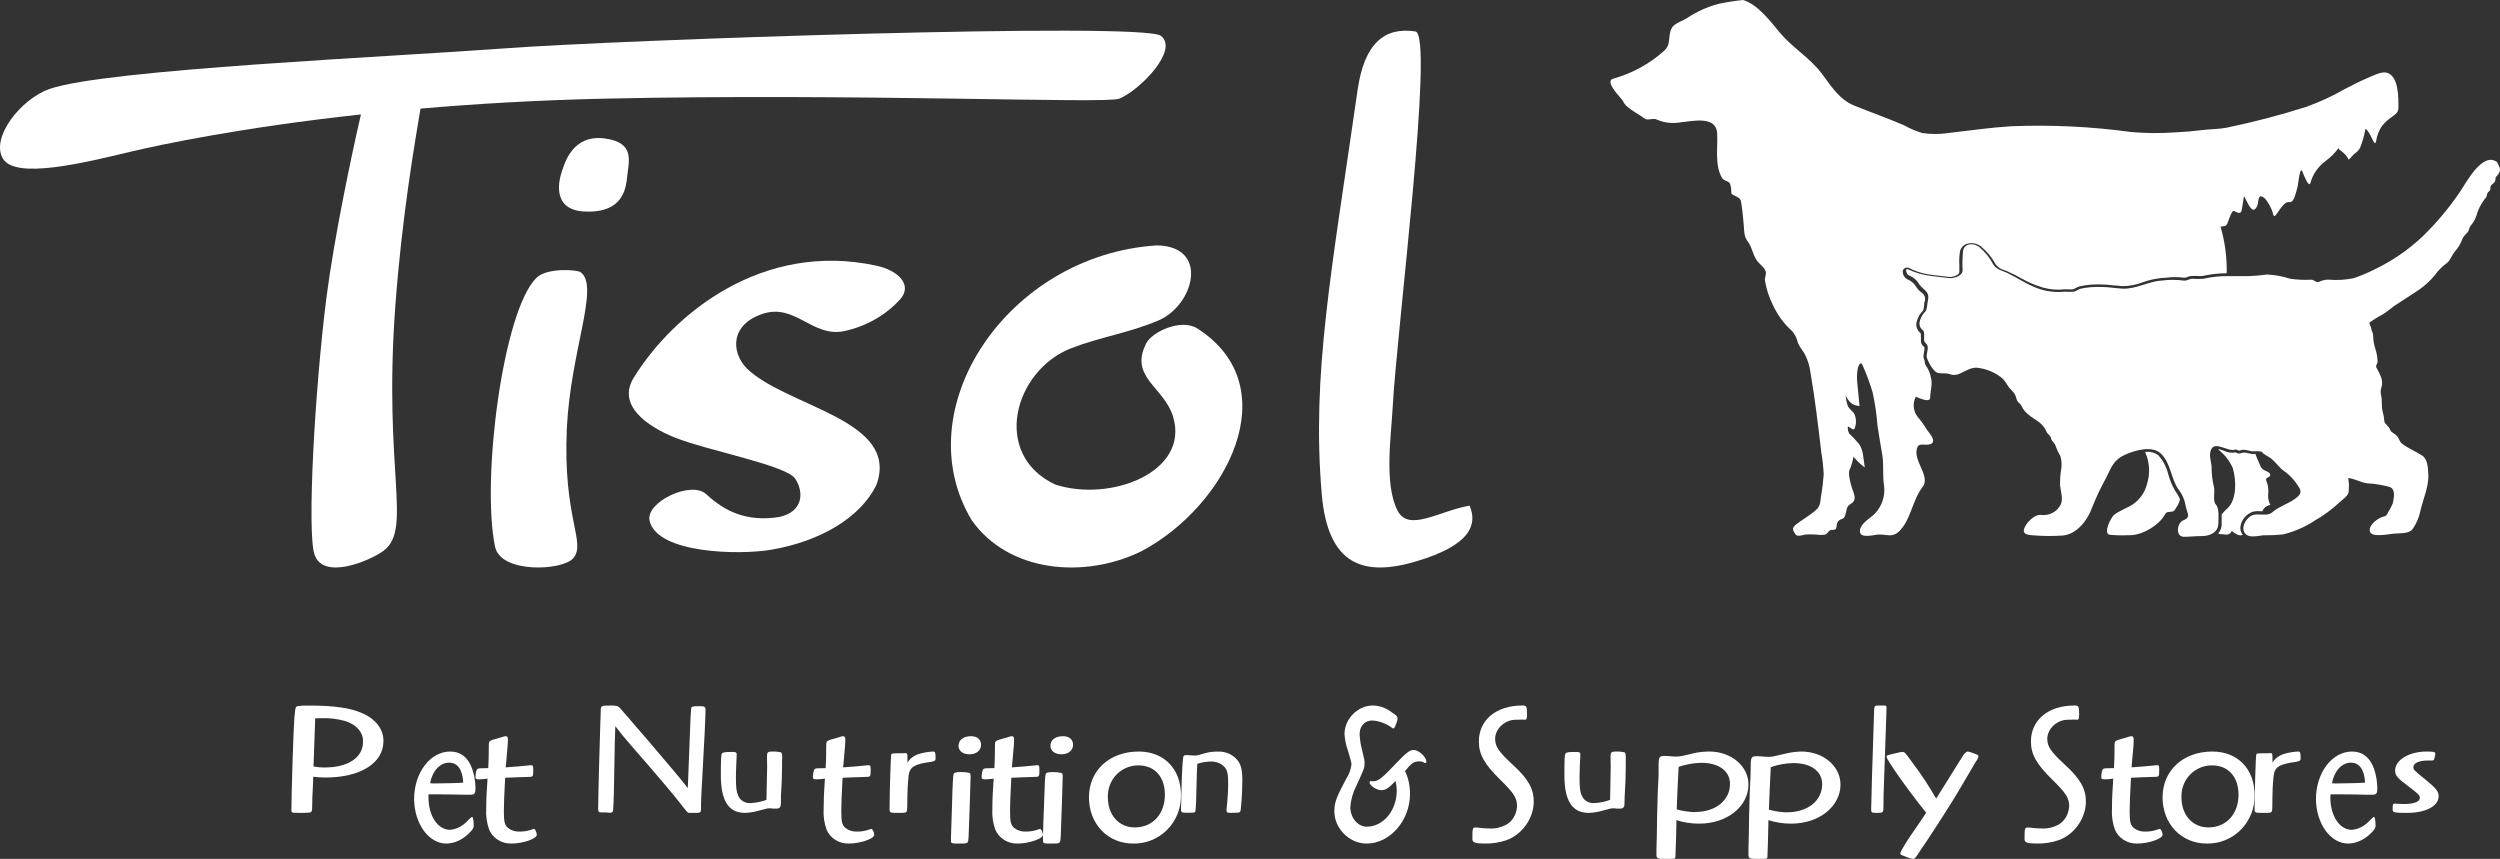 <?xml version="1.0" encoding="UTF-8"?>
<svg width="163px" height="56px" viewBox="0 0 163 56" version="1.1" xmlns="http://www.w3.org/2000/svg" xmlns:xlink="http://www.w3.org/1999/xlink">
    <rect x="0" y="0" width="163" height="56" fill="#333333" stroke="none"/>
    <title>TisolLogo-perf</title>
    <g id="Home-&amp;-Landing-Pages" stroke="none" stroke-width="1" fill="none" fill-rule="evenodd">
        <g id="Performatrin-Home" transform="translate(-1162, -10073)" fill="#FFFFFF" fill-rule="nonzero">
            <g id="Group-16" transform="translate(117, 9983.867)">
                <g id="Group-38" transform="translate(0, 82.133)">
                    <g id="TisolLogo-perf" transform="translate(1045, 7)">
                        <path d="M90.804,26.54 C90.713,28.345 90.225,31.542 91.117,33.287 C91.85,34.718 93.826,33.307 95.814,32.97 C96.32,34.125 95.994,35.531 92.295,36.613 C88.904,37.61 86.574,36.862 86.177,32.21 C85.51,24.383 86.819,17.706 88.515,5.868 C88.957,2.789 90.299,1.752 92.282,2.049 C93.54,2.236 91.047,21.758 90.804,26.54 Z" id="Path"></path>
                        <path d="M69.848,22.702 C71.725,21.975 73.679,21.691 75.532,20.893 C77.87,19.888 78.87,16.047 75.421,16 C65.652,16.628 59.02,26.699 63.351,33.909 C65.74,37.327 70.721,37.768 74.436,35.931 C79.982,32.992 83.994,25.221 78.073,21.42 C77.015,20.745 75.117,21.631 74.733,22.387 C73.603,24.601 75.894,25.221 76.485,27.165 C77.578,30.774 72.402,32.76 68.809,31.595 C64.633,29.649 66.091,24.161 69.848,22.702 Z" id="Path"></path>
                        <path d="M43.977,28.519 C42.169,27.786 40.243,26.428 41.302,24.652 C43.93,20.391 49.766,15.722 57.137,17.322 C58.559,17.63 59.502,18.558 58.714,19.487 C57.765,20.548 56.467,21.288 55.019,21.593 C52.967,22.006 51.847,19.768 49.74,20.457 C47.632,21.146 47.638,22.936 48.689,24.021 C51.317,26.555 58.719,27.359 57.135,31.634 C56.083,33.765 53.469,35.299 50.273,35.844 C48.281,36.189 42.884,36.12 42.356,33.968 C42.056,32.746 45.062,31.307 46.048,32.221 C47.257,33.345 48.689,34.041 50.799,33.709 C52.376,33.367 52.428,32.099 51.85,31.214 C51.272,30.33 46.156,29.392 43.977,28.519 Z" id="Path"></path>
                        <path d="M36.956,27.986 C36.697,33.811 38.238,35.383 37.374,36.397 C36.673,37.217 32.639,37.406 32.276,35.64 C31.373,31.286 32.795,20.2 34.995,18.096 C35.675,17.45 37.602,17.576 37.849,17.743 C39.133,18.646 37.185,22.867 36.956,27.986 Z M40.877,11.637 C40.981,10.537 41.458,9.301 39.432,9.029 C37.356,8.749 36.837,10.59 36.65,11.128 C36.463,11.665 35.906,13.668 38.08,13.789 C40.254,13.911 40.773,12.737 40.877,11.637 Z" id="Shape"></path>
                        <path d="M75.688,2.335 C74.487,1.422 40.204,2.606 32.904,3.154 C25.603,3.702 6.938,4.519 3.243,5.795 C1.363,6.444 -0.638,8.984 0.194,10.348 C1.025,11.713 5.451,10.622 8.511,9.894 C10.441,9.433 15.716,8.312 23.533,7.461 C22.919,10.121 21.798,15.422 21.279,19.44 C20.528,25.393 20.005,34.692 20.508,36.166 C21.104,37.893 24.244,36.496 25.015,35.904 C26.9,34.475 24.997,30.749 25.766,20.072 C26.201,14.092 27.065,9.213 27.416,7.081 C31.021,6.767 35.047,6.53 39.433,6.432 C55.975,6.069 72.138,6.787 72.982,6.432 C74.334,5.869 76.887,3.251 75.688,2.335 Z" id="Path"></path>
                        <path d="M20.415,50.966 C20.357,52.122 20.357,52.122 20.357,52.467 C20.357,52.874 20.331,52.937 20.218,52.976 C19.984,52.997 19.748,53.004 19.512,52.998 C19.029,52.998 19,52.998 19,52.811 C19,51.722 19.139,47.379 19.194,46.785 C19.263,46.075 19.263,46.075 19.443,46.033 C19.677,46.005 19.915,45.994 20.152,46.003 C21.784,46.003 22.878,46.16 23.598,46.493 C24.035,46.673 24.397,46.941 24.644,47.267 C24.891,47.592 25.014,47.963 24.999,48.338 C24.999,49.747 23.488,50.694 21.237,50.694 C20.962,50.695 20.688,50.677 20.418,50.642 L20.415,50.966 Z M20.441,49.975 C20.686,50.021 20.938,50.043 21.191,50.038 C22.698,50.038 23.668,49.385 23.668,48.379 C23.688,48.084 23.585,47.792 23.371,47.545 C23.157,47.298 22.845,47.108 22.478,47.003 C21.973,46.864 21.435,46.804 20.898,46.826 C20.782,46.825 20.666,46.829 20.551,46.837 L20.441,49.975 Z" id="Shape"></path>
                        <path d="M27.937,51.99 C27.937,53.196 28.545,54.105 29.342,54.105 C29.787,54.069 30.212,53.837 30.557,53.443 C30.723,53.293 30.741,53.264 30.789,53.264 C30.838,53.264 30.887,53.496 30.887,53.847 C30.887,53.998 30.789,54.131 30.528,54.377 C30.109,54.773 29.617,54.989 29.111,55 C28.559,55.004 28.028,54.703 27.632,54.163 C27.237,53.623 27.01,52.887 27,52.115 C27,50.379 28.047,49 29.354,49 C30.043,49 30.547,49.405 30.798,50.164 C30.922,50.534 30.991,50.936 31,51.344 C31,51.764 30.951,51.817 30.621,51.817 L30.31,51.817 C29.905,51.803 29.107,51.792 28.749,51.792 L27.939,51.792 L27.937,51.99 Z M29.283,49.725 C28.999,49.721 28.721,49.851 28.496,50.094 C28.271,50.338 28.111,50.681 28.043,51.067 C28.16,51.081 28.227,51.081 28.257,51.081 C28.818,51.081 30.03,51.053 30.204,51.027 C30.156,50.175 29.836,49.728 29.283,49.728 L29.283,49.725 Z" id="Shape"></path>
                        <path d="M32.968,50.033 C33.753,49.975 33.897,49.963 34.455,49.907 C34.51,49.896 34.566,49.891 34.621,49.893 C34.755,49.893 34.768,49.917 34.768,50.233 C34.768,50.604 34.743,50.651 34.538,50.651 L33.529,50.685 L32.936,50.709 C32.875,51.848 32.852,52.409 32.852,52.847 C32.852,53.605 32.9,53.789 33.13,53.989 C33.344,54.153 33.614,54.235 33.887,54.219 C34.173,54.221 34.456,54.17 34.722,54.069 C34.754,54.058 34.786,54.05 34.818,54.045 C34.892,54.045 35,54.287 35,54.431 C35,54.686 34.094,54.999 33.345,54.999 C33.036,55.008 32.732,54.927 32.473,54.765 C32.214,54.603 32.013,54.368 31.896,54.093 C31.737,53.657 31.671,53.194 31.702,52.733 C31.702,52.15 31.727,51.581 31.787,50.767 C31.603,50.795 31.416,50.811 31.23,50.813 C31.048,50.813 31,50.777 31,50.663 C31.003,50.521 31.023,50.38 31.061,50.242 C31.098,50.126 31.159,50.092 31.351,50.092 C31.484,50.092 31.533,50.092 31.835,50.08 C31.858,49.662 31.871,49.173 31.871,48.59 C31.871,48.301 31.906,48.289 32.426,48.148 C32.544,48.119 32.662,48.084 32.777,48.044 C32.841,48.017 32.911,48.002 32.981,48 C33.067,48 33.115,48.068 33.115,48.197 C33.115,48.452 33.102,48.603 32.994,49.812 L32.968,50.033 Z" id="Path"></path>
                        <path d="M45.025,46.735 L45.058,46.302 C45.058,46.054 45.081,46.043 45.675,46.043 C45.921,46.043 46,46.095 46,46.259 C46,46.735 45.921,48.371 45.797,50.555 C45.74,51.529 45.708,52.13 45.708,52.379 L45.708,52.595 C45.711,52.647 45.711,52.698 45.708,52.749 C45.708,52.965 45.652,53 45.394,53 C45.303,53 45.214,53 45.069,53 L44.969,53 C44.833,53 44.833,53 44.354,52.379 C43.874,51.758 42.562,50.216 41.252,48.723 C40.602,47.977 40.445,47.771 40.12,47.345 C40.088,48.143 40.088,48.258 40.064,49.541 C40.043,51.302 40.008,52.431 39.975,52.825 C39.976,52.85 39.971,52.874 39.96,52.897 C39.949,52.92 39.933,52.94 39.912,52.956 C39.892,52.972 39.868,52.983 39.842,52.989 C39.816,52.996 39.789,52.996 39.762,52.991 L39.461,52.97 L39.192,52.97 C39.047,52.97 39,52.92 39,52.743 C39,52.048 39.112,47.812 39.147,46.986 L39.168,46.415 C39.168,46.002 39.168,46.002 39.84,46.002 C39.983,45.995 40.127,46.009 40.265,46.043 C40.356,46.073 40.457,46.188 40.703,46.488 C40.904,46.716 41.128,46.964 41.353,47.243 C41.888,47.845 41.888,47.856 43.771,50.071 C44.274,50.661 44.473,50.91 44.845,51.386 L45.025,46.735 Z" id="Path"></path>
                        <path d="M50.018,49.978 L50.007,49.313 C50.007,49.068 50.069,49.003 50.283,49.003 C50.496,48.992 50.709,49.008 50.917,49.05 C50.979,49.097 51,49.172 51,49.397 C51,49.424 51,49.518 50.989,49.659 L50.989,50.05 L50.968,50.968 L50.917,51.914 L50.917,52.319 C50.917,52.618 50.845,52.72 50.634,52.72 L50.422,52.72 C50.331,52.71 50.259,52.701 50.211,52.701 C50.05,52.701 50.05,52.701 49.491,52.851 C49.193,52.94 48.883,52.99 48.57,53 C47.512,53 47,52.217 47,50.563 C47,49.506 47.011,49.215 47.07,49.131 C47.129,49.046 47.262,49.027 47.779,49.027 C47.99,49.027 48.033,49.066 48.033,49.197 C48.033,49.234 48.022,49.41 48.003,49.9 C47.993,50.152 47.982,50.415 47.982,50.683 C47.982,51.338 48.014,51.628 48.124,51.857 C48.178,52.01 48.284,52.142 48.427,52.233 C48.57,52.324 48.742,52.369 48.915,52.362 C49.279,52.349 49.638,52.276 49.974,52.147 L50.018,49.978 Z" id="Path"></path>
                        <path d="M54.966,50.033 C55.751,49.975 55.897,49.963 56.452,49.907 C56.508,49.896 56.565,49.891 56.621,49.893 C56.755,49.893 56.768,49.917 56.768,50.233 C56.768,50.604 56.743,50.651 56.538,50.651 L55.529,50.685 L54.936,50.709 C54.875,51.848 54.852,52.409 54.852,52.847 C54.852,53.605 54.9,53.789 55.13,53.989 C55.344,54.153 55.614,54.235 55.887,54.219 C56.173,54.221 56.456,54.17 56.722,54.069 C56.753,54.057 56.786,54.049 56.818,54.044 C56.892,54.044 57,54.287 57,54.431 C57,54.686 56.094,54.999 55.344,54.999 C55.035,55.009 54.731,54.927 54.471,54.765 C54.212,54.603 54.01,54.369 53.893,54.093 C53.737,53.656 53.672,53.194 53.702,52.733 C53.702,52.149 53.724,51.581 53.785,50.767 C53.601,50.795 53.416,50.811 53.23,50.813 C53.048,50.813 53,50.777 53,50.663 C53.003,50.521 53.023,50.38 53.061,50.242 C53.096,50.126 53.157,50.092 53.351,50.092 C53.485,50.092 53.532,50.092 53.833,50.08 C53.858,49.662 53.871,49.173 53.871,48.59 C53.871,48.301 53.906,48.289 54.426,48.148 C54.582,48.102 54.691,48.08 54.777,48.044 C54.841,48.016 54.911,48.002 54.981,48 C55.067,48 55.115,48.068 55.115,48.197 C55.115,48.452 55.102,48.603 54.994,49.812 L54.966,50.033 Z" id="Path"></path>
                        <path d="M59.166,49.731 C59.24,49.595 59.349,49.473 59.487,49.371 C59.625,49.27 59.789,49.191 59.968,49.142 C60.248,49.061 60.542,49.013 60.84,49 C60.975,49 61,49.075 61,49.415 C61,49.631 60.975,49.639 60.308,49.733 C59.519,49.885 59.293,50.073 59.238,50.608 C59.179,51.198 59.166,51.445 59.154,52.585 C59.141,52.978 59.128,52.988 58.801,53 L58.609,53 L58.462,53 C58.038,53 58,52.98 58,52.756 C58,51.73 58.074,49.313 58.109,49.199 C58.134,49.124 58.134,49.124 58.535,49.114 L58.827,49.114 C58.864,49.117 58.901,49.114 58.936,49.104 L59.007,49.104 C59.166,49.104 59.166,49.114 59.166,49.529 L59.166,49.731 Z" id="Path"></path>
                        <path d="M62.037,53.575 L62.072,52.473 C62.108,51.09 62.143,50.541 62.177,50.461 C62.211,50.381 62.295,50.336 62.624,50.336 C62.809,50.334 62.994,50.35 63.176,50.383 C63.259,50.405 63.284,50.461 63.284,50.618 C63.284,50.989 63.188,53.598 63.154,54.53 C63.129,55 63.129,55 62.602,55 C62.003,55 62.003,55 62.003,54.765 C61.999,54.701 61.999,54.637 62.003,54.573 L62.037,53.575 Z M63.964,48.561 C63.964,48.932 63.659,49.181 63.213,49.181 C62.766,49.181 62.496,48.946 62.496,48.629 C62.496,48.247 62.813,48 63.306,48 C63.716,48 63.964,48.214 63.964,48.561 Z" id="Shape"></path>
                        <path d="M65.971,50.033 C66.756,49.975 66.9,49.963 67.457,49.907 C67.513,49.896 67.57,49.891 67.627,49.893 C67.758,49.893 67.77,49.917 67.77,50.233 C67.77,50.604 67.748,50.651 67.541,50.651 L66.531,50.685 L65.938,50.709 C65.88,51.848 65.855,52.409 65.855,52.847 C65.855,53.605 65.903,53.789 66.132,53.989 C66.347,54.153 66.616,54.235 66.89,54.219 C67.175,54.221 67.457,54.17 67.722,54.069 C67.753,54.058 67.786,54.05 67.818,54.045 C67.891,54.045 68,54.287 68,54.431 C68,54.686 67.094,54.999 66.344,54.999 C66.036,55.008 65.732,54.927 65.473,54.765 C65.214,54.603 65.013,54.368 64.896,54.093 C64.737,53.657 64.671,53.194 64.702,52.733 C64.702,52.15 64.727,51.581 64.787,50.767 C64.603,50.795 64.416,50.811 64.23,50.813 C64.05,50.813 64,50.777 64,50.663 C64.003,50.521 64.023,50.38 64.061,50.242 C64.098,50.126 64.159,50.092 64.351,50.092 C64.485,50.092 64.532,50.092 64.835,50.08 C64.858,49.662 64.871,49.173 64.871,48.59 C64.871,48.301 64.908,48.289 65.426,48.148 C65.545,48.119 65.662,48.085 65.777,48.044 C65.842,48.016 65.912,48.001 65.984,48 C66.067,48 66.115,48.068 66.115,48.197 C66.115,48.452 66.115,48.603 65.994,49.812 L65.971,50.033 Z" id="Path"></path>
                        <path d="M68.028,53.569 L68.072,52.476 C68.109,51.094 68.143,50.545 68.178,50.465 C68.213,50.386 68.296,50.341 68.627,50.341 C68.813,50.339 68.999,50.355 69.182,50.388 C69.266,50.409 69.288,50.465 69.288,50.623 C69.288,50.993 69.194,53.6 69.16,54.531 C69.135,55 69.135,55 68.605,55 C68.003,55 68.003,55 68.003,54.765 C67.999,54.701 67.999,54.637 68.003,54.573 L68.028,53.569 Z M69.964,48.561 C69.964,48.931 69.658,49.18 69.209,49.18 C68.76,49.18 68.489,48.945 68.489,48.629 C68.489,48.246 68.807,48 69.303,48 C69.715,48 69.964,48.213 69.964,48.561 Z" id="Shape"></path>
                        <path d="M76.999,51.828 C77.01,52.247 76.936,52.664 76.782,53.054 C76.629,53.444 76.399,53.798 76.106,54.095 C75.813,54.391 75.464,54.625 75.079,54.78 C74.694,54.936 74.282,55.01 73.868,54.999 C72.226,54.999 71,53.724 71,51.986 C71,50.247 72.322,49 74.248,49 C75.899,49 76.999,50.145 76.999,51.828 Z M72.232,51.986 C72.232,53.142 72.952,53.948 73.986,53.948 C75.152,53.948 75.951,53.075 75.951,51.814 C75.951,50.647 75.283,49.904 74.235,49.904 C73.966,49.9 73.699,49.951 73.451,50.055 C73.203,50.159 72.979,50.313 72.791,50.508 C72.604,50.703 72.457,50.934 72.361,51.188 C72.265,51.442 72.221,51.714 72.232,51.986 Z" id="Shape"></path>
                        <path d="M80.177,53 C80.027,53 79.967,52.954 79.967,52.834 C79.97,52.76 79.976,52.685 79.986,52.612 C80.027,52.287 80.077,51.511 80.077,51.132 C80.077,50.485 80.027,50.243 79.867,50.04 C79.754,49.909 79.609,49.806 79.443,49.739 C79.276,49.671 79.095,49.642 78.914,49.654 C78.623,49.659 78.335,49.709 78.062,49.801 C78.041,50.172 78.033,50.394 78.022,50.892 C78.001,52.14 77.971,52.789 77.932,52.919 C77.911,52.983 77.81,52.992 77.389,52.992 C77.019,52.992 77,52.975 77,52.706 C77,52.631 77,52.631 77.019,52.252 C77.019,52.206 77.019,51.891 77.04,51.287 C77.04,50.889 77.101,49.668 77.129,49.511 C77.148,49.272 77.18,49.233 77.36,49.233 C77.45,49.233 77.45,49.233 77.741,49.252 C77.791,49.26 77.841,49.263 77.892,49.262 C78.051,49.262 78.051,49.262 78.613,49.094 C78.858,49.034 79.112,49.004 79.366,49.003 C79.646,48.986 79.925,49.041 80.173,49.162 C80.421,49.282 80.628,49.464 80.77,49.687 C80.929,49.946 81,50.278 81,50.825 C81,51.269 80.979,51.887 80.95,52.177 C80.929,52.361 80.919,52.563 80.9,52.757 C80.881,52.95 80.839,52.988 80.619,52.988 C80.518,52.987 80.418,52.99 80.318,52.998 L80.177,53 Z" id="Path"></path>
                        <path d="M89.444,50.939 C89.472,50.944 89.501,50.944 89.53,50.939 C89.865,50.939 90.104,50.746 91.066,49.729 C91.683,49.08 91.92,48.898 92.168,48.898 C92.503,48.898 93,49.352 93,49.664 C93.001,49.686 92.995,49.708 92.983,49.726 C92.972,49.743 92.955,49.754 92.936,49.757 C92.91,49.752 92.884,49.743 92.859,49.729 C92.76,49.668 92.649,49.637 92.537,49.64 C92.191,49.64 92.006,49.77 91.606,50.276 C91.827,50.729 91.94,51.248 91.931,51.773 C91.931,53.502 90.621,55 89.108,55 C87.978,55 87,54.024 87,52.891 C87,52.331 87.129,51.98 87.789,50.746 C87.96,50.49 88.072,50.185 88.114,49.86 C88.114,49.716 88.082,49.574 87.888,48.949 C87.763,48.605 87.686,48.237 87.662,47.862 C87.662,46.873 88.527,46 89.501,46 C89.95,46.005 90.388,46.163 90.765,46.457 C91.057,46.65 91.123,46.715 91.123,46.873 C91.108,46.967 91.082,47.058 91.045,47.144 L90.982,47.313 C90.938,47.43 90.883,47.498 90.84,47.498 C90.812,47.493 90.786,47.479 90.765,47.457 C90.373,47.169 89.926,47.004 89.467,46.976 C88.981,46.976 88.647,47.34 88.647,47.859 C88.661,48.2 88.712,48.537 88.798,48.862 C88.959,49.526 88.97,49.566 88.97,49.773 C88.97,50.061 88.97,50.061 88.43,51.243 C88.213,51.661 88.079,52.134 88.039,52.624 C88.041,52.797 88.072,52.967 88.129,53.125 C88.187,53.283 88.27,53.426 88.374,53.544 C88.478,53.663 88.601,53.756 88.735,53.817 C88.869,53.878 89.012,53.906 89.155,53.899 C89.667,53.886 90.154,53.631 90.511,53.191 C90.869,52.75 91.069,52.158 91.069,51.542 C91.064,51.332 91.038,51.123 90.992,50.92 C90.526,51.401 90.344,51.518 90.052,51.518 C89.76,51.518 89.295,51.219 89.295,51.01 C89.297,50.984 89.307,50.961 89.323,50.944 C89.339,50.928 89.36,50.919 89.381,50.92 L89.444,50.939 Z" id="Path"></path>
                        <path d="M98.812,46.929 C98.112,46.929 97.482,47.519 97.482,48.172 C97.482,48.669 97.716,49.01 98.6,49.832 C99.626,50.761 100,51.417 100,52.253 C100,53.345 99.26,54.397 98.234,54.777 C97.758,54.939 97.265,55.013 96.77,54.998 C96.201,54.998 96,54.933 96,54.725 C96,54.004 96,53.952 96.233,53.952 C96.286,53.95 96.339,53.955 96.389,53.966 C96.628,53.997 96.867,54.015 97.106,54.017 C97.487,54.039 97.866,53.954 98.213,53.769 C98.409,53.66 98.577,53.493 98.699,53.284 C98.823,53.075 98.896,52.831 98.912,52.578 C98.912,52.032 98.712,51.715 97.806,50.827 C96.78,49.819 96.422,49.188 96.422,48.341 C96.422,46.942 97.55,46 99.249,46 C99.538,46 99.561,46.041 99.561,46.615 C99.561,46.852 99.526,46.929 99.416,46.929 C99.375,46.93 99.333,46.925 99.293,46.915 L98.812,46.929 Z" id="Path"></path>
                        <path d="M105.018,49.978 L105.007,49.313 C105.007,49.068 105.069,49.003 105.283,49.003 C105.497,48.992 105.711,49.008 105.92,49.05 C105.981,49.097 106,49.172 106,49.397 C106,49.424 106,49.518 106,49.659 L106,50.05 L105.979,50.968 L105.928,51.914 L105.917,52.319 C105.928,52.618 105.847,52.72 105.633,52.72 L105.432,52.72 C105.338,52.71 105.268,52.701 105.219,52.701 C105.056,52.701 105.056,52.701 104.498,52.851 C104.199,52.94 103.888,52.991 103.574,53 C102.513,53 102,52.217 102,50.563 C102,49.506 102.01,49.215 102.072,49.131 C102.133,49.046 102.265,49.027 102.782,49.027 C102.995,49.027 103.037,49.066 103.037,49.197 C103.037,49.234 103.037,49.41 103.005,49.9 C103.005,50.152 102.986,50.415 102.986,50.683 C102.986,51.338 103.016,51.628 103.128,51.857 C103.182,52.009 103.288,52.142 103.432,52.233 C103.574,52.324 103.746,52.369 103.919,52.362 C104.284,52.349 104.643,52.276 104.98,52.147 L105.018,49.978 Z" id="Path"></path>
                        <path d="M108.141,49.873 C108.141,49.36 108.196,49.286 108.525,49.286 C108.695,49.289 108.864,49.3 109.033,49.319 C109.11,49.328 109.188,49.331 109.265,49.329 C109.529,49.329 109.623,49.308 110.49,49.098 C110.802,49.034 111.124,49.001 111.448,49 C112.882,49 114,49.951 114,51.154 C114,52.583 112.601,53.702 110.788,53.702 C110.278,53.703 109.774,53.625 109.305,53.473 C109.305,53.909 109.251,55.697 109.237,55.854 C109.222,56.011 109.222,56 108.551,56 C108.069,56 108,55.969 108,55.718 L108,55.352 C108.029,54.411 108.029,54.411 108.043,53.264 L108.084,51.717 L108.138,50.569 L108.141,49.873 Z M110.515,52.943 C111.847,52.943 112.796,52.19 112.796,51.114 C112.796,50.268 112.067,49.735 110.929,49.735 C110.416,49.747 109.913,49.836 109.446,49.997 C109.388,51.062 109.349,51.983 109.323,52.775 C109.706,52.879 110.108,52.938 110.515,52.952 L110.515,52.943 Z" id="Shape"></path>
                        <path d="M114.149,49.89 C114.149,49.377 114.204,49.303 114.534,49.303 C114.704,49.306 114.873,49.317 115.041,49.336 C115.119,49.345 115.199,49.349 115.277,49.347 C115.538,49.347 115.632,49.325 116.499,49.116 C116.807,49.047 117.125,49.008 117.446,49 C118.881,49 120,49.951 120,51.154 C120,52.583 118.599,53.702 116.786,53.702 C116.277,53.703 115.772,53.625 115.302,53.473 C115.302,53.91 115.248,55.697 115.237,55.854 C115.225,56.011 115.222,56 114.548,56 C114.069,56 114,55.969 114,55.718 L114,55.352 C114.026,54.411 114.026,54.411 114.04,53.264 L114.081,51.717 L114.135,50.569 L114.149,49.89 Z M116.525,52.96 C117.859,52.96 118.806,52.208 118.806,51.132 C118.806,50.285 118.077,49.753 116.938,49.753 C116.426,49.764 115.922,49.853 115.455,50.015 C115.401,51.079 115.36,52 115.332,52.792 C115.715,52.896 116.118,52.956 116.525,52.969 L116.525,52.96 Z" id="Shape"></path>
                        <path d="M122.801,52.563 C122.801,52.983 122.786,53 122.388,53 C122.043,53 122,52.978 122,52.801 C122,52.298 122.083,49.579 122.173,46.951 L122.19,46.387 C122.205,46.02 122.223,46 122.487,46 L122.719,46 C122.983,46 123,46 123,46.177 C123,46.282 122.992,46.439 122.983,46.774 C122.926,48.385 122.876,49.725 122.81,51.787 L122.801,52.563 Z" id="Path"></path>
                        <path d="M127.565,49.943 C127.645,49.82 127.729,49.694 127.813,49.549 C127.863,49.484 127.904,49.415 127.937,49.344 C128.076,49.115 128.2,49 128.31,49 C128.458,49.034 128.601,49.08 128.737,49.136 C128.945,49.208 129,49.24 129,49.311 C128.967,49.444 128.901,49.571 128.807,49.686 C128.434,50.334 128.062,50.957 127.689,51.588 C127.506,51.93 126.028,54.24 125.572,54.912 C125.392,55.172 125.213,55.429 125.046,55.699 C124.895,55.927 124.826,56 124.728,56 C124.595,55.985 124.469,55.95 124.355,55.896 C124.285,55.864 124.202,55.834 124.122,55.803 C123.953,55.751 123.899,55.71 123.899,55.648 C123.899,55.585 123.994,55.379 124.395,54.748 C124.45,54.664 124.589,54.447 124.838,54.099 C125.213,53.55 125.461,53.189 125.585,52.99 C124.37,51.476 123,49.53 123,49.337 C123,49.253 123.026,49.244 123.471,49.141 C123.916,49.037 123.939,49.026 124.023,49.026 C124.187,49.026 124.187,49.026 124.687,49.72 C125.263,50.48 125.78,51.264 126.236,52.069 C126.654,51.39 126.986,50.894 127.565,49.943 Z" id="Path"></path>
                        <path d="M134.812,46.929 C134.112,46.929 133.482,47.519 133.482,48.172 C133.482,48.669 133.715,49.01 134.6,49.832 C135.627,50.761 136,51.417 136,52.253 C136,53.345 135.263,54.397 134.236,54.777 C133.761,54.939 133.267,55.013 132.772,54.998 C132.203,54.998 132,54.933 132,54.725 C132,54.004 132.011,53.952 132.233,53.952 C132.286,53.95 132.338,53.955 132.39,53.966 C132.627,53.997 132.867,54.015 133.106,54.017 C133.486,54.039 133.865,53.954 134.21,53.769 C134.406,53.66 134.574,53.493 134.698,53.284 C134.82,53.075 134.894,52.831 134.91,52.578 C134.91,52.032 134.71,51.715 133.804,50.827 C132.777,49.819 132.417,49.188 132.417,48.341 C132.417,46.942 133.547,46 135.244,46 C135.536,46 135.559,46.041 135.559,46.615 C135.559,46.852 135.524,46.929 135.412,46.929 C135.371,46.93 135.331,46.925 135.29,46.915 L134.812,46.929 Z" id="Path"></path>
                        <path d="M138.98,50.031 C139.765,49.973 139.911,49.961 140.467,49.905 C140.523,49.894 140.579,49.889 140.636,49.89 C140.77,49.89 140.78,49.914 140.78,50.23 C140.78,50.602 140.757,50.648 140.553,50.648 L139.543,50.682 L138.94,50.709 C138.879,51.848 138.853,52.409 138.853,52.847 C138.853,53.605 138.902,53.789 139.131,53.989 C139.346,54.153 139.615,54.235 139.889,54.219 C140.174,54.221 140.457,54.17 140.723,54.069 C140.754,54.058 140.787,54.049 140.82,54.045 C140.892,54.045 141,54.287 141,54.431 C141,54.686 140.093,54.999 139.343,54.999 C139.034,55.008 138.73,54.927 138.471,54.765 C138.212,54.603 138.01,54.368 137.894,54.093 C137.736,53.657 137.67,53.194 137.7,52.733 C137.7,52.15 137.725,51.581 137.785,50.767 C137.602,50.795 137.416,50.811 137.23,50.813 C137.048,50.813 137,50.777 137,50.663 C137.002,50.521 137.022,50.379 137.061,50.242 C137.096,50.126 137.157,50.092 137.349,50.092 C137.482,50.092 137.533,50.092 137.833,50.08 C137.858,49.662 137.869,49.173 137.869,48.59 C137.869,48.301 137.907,48.289 138.427,48.148 C138.545,48.119 138.661,48.084 138.776,48.044 C138.841,48.017 138.911,48.002 138.983,48 C139.066,48 139.116,48.068 139.116,48.197 C139.116,48.452 139.116,48.603 138.995,49.812 L138.98,50.031 Z" id="Path"></path>
                        <path d="M146.999,51.828 C147.01,52.247 146.936,52.664 146.783,53.054 C146.629,53.444 146.4,53.798 146.107,54.095 C145.813,54.391 145.465,54.625 145.08,54.78 C144.695,54.936 144.283,55.01 143.87,54.999 C142.228,54.999 141,53.724 141,51.986 C141,50.247 142.324,49 144.249,49 C145.899,49 146.999,50.145 146.999,51.828 Z M142.231,51.986 C142.231,53.142 142.953,53.948 143.987,53.948 C145.153,53.948 145.951,53.075 145.951,51.814 C145.951,50.647 145.283,49.904 144.236,49.904 C143.967,49.899 143.701,49.951 143.452,50.054 C143.204,50.158 142.979,50.312 142.791,50.507 C142.604,50.702 142.456,50.934 142.36,51.188 C142.264,51.442 142.22,51.714 142.231,51.986 Z" id="Shape"></path>
                        <path d="M148.165,49.731 C148.239,49.595 148.348,49.473 148.486,49.371 C148.624,49.27 148.788,49.191 148.967,49.142 C149.249,49.061 149.544,49.013 149.843,49 C149.975,49 150,49.075 150,49.415 C150,49.631 149.975,49.639 149.307,49.733 C148.517,49.885 148.292,50.073 148.239,50.608 C148.178,51.198 148.165,51.445 148.155,52.585 C148.155,52.978 148.13,52.988 147.802,53 L147.607,53 L147.462,53 C147.035,53 147,52.98 147,52.756 C147,51.73 147.073,49.313 147.109,49.199 C147.132,49.124 147.132,49.124 147.533,49.114 L147.825,49.114 C147.862,49.118 147.899,49.114 147.934,49.104 L148.008,49.104 C148.165,49.104 148.165,49.114 148.165,49.529 L148.165,49.731 Z" id="Path"></path>
                        <path d="M151.938,51.99 C151.938,53.196 152.544,54.105 153.342,54.105 C153.787,54.069 154.212,53.837 154.556,53.443 C154.722,53.293 154.741,53.264 154.789,53.264 C154.838,53.264 154.887,53.496 154.887,53.848 C154.887,53.998 154.789,54.131 154.529,54.377 C154.109,54.773 153.617,54.989 153.111,55 C152.559,55.005 152.027,54.704 151.632,54.164 C151.237,53.624 151.01,52.888 151,52.115 C151,50.379 152.047,49 153.354,49 C154.042,49 154.547,49.405 154.798,50.164 C154.922,50.534 154.991,50.936 155,51.344 C155,51.764 154.951,51.817 154.621,51.817 L154.322,51.817 C153.917,51.803 153.12,51.792 152.761,51.792 L151.952,51.792 L151.938,51.99 Z M153.284,49.725 C152.999,49.72 152.722,49.85 152.497,50.094 C152.272,50.338 152.113,50.681 152.045,51.067 C152.16,51.081 152.227,51.081 152.257,51.081 C152.818,51.081 154.031,51.053 154.204,51.027 C154.156,50.175 153.834,49.728 153.284,49.728 L153.284,49.725 Z" id="Shape"></path>
                        <path d="M158.708,49.472 C158.708,49.558 158.654,49.585 158.562,49.585 C158.517,49.588 158.472,49.588 158.427,49.585 L158.306,49.585 C157.713,49.585 157.351,49.752 157.351,50.023 C157.351,50.183 157.351,50.191 158.194,50.873 C158.84,51.405 159,51.61 159,51.918 C159,52.552 158.157,53 156.957,53 C156.115,53 156,52.973 156,52.786 C156,52.431 156,52.396 156.176,52.396 C156.208,52.395 156.239,52.398 156.269,52.405 C156.458,52.405 156.551,52.423 156.727,52.423 C157.398,52.423 157.775,52.275 157.775,52.014 C157.775,51.864 157.654,51.743 157.157,51.368 C156.283,50.715 156.163,50.575 156.163,50.23 C156.163,49.55 157.075,49 158.219,49 C158.663,49 158.78,49.027 158.78,49.131 C158.78,49.158 158.78,49.222 158.755,49.326 L158.708,49.472 Z" id="Path"></path>
                        <g id="Group" transform="translate(105, 0)">
                            <path d="M57.847,10.601 C56.883,9.791 55.771,11.962 55.374,12.532 C54.668,13.574 53.851,14.545 52.937,15.43 C52.013,16.304 50.947,17.032 49.78,17.586 C49.354,17.8 48.913,17.985 48.459,18.137 C47.934,18.247 47.394,18.281 46.859,18.236 C46.648,18.222 46.437,18.264 46.251,18.357 C45.978,18.483 45.914,18.217 45.67,18.236 C45.213,18.262 44.754,18.24 44.301,18.171 C43.824,18.015 43.326,17.923 42.821,17.897 C42.411,17.955 41.998,17.991 41.585,18.004 C41.157,18.004 40.728,18.004 40.3,18.004 C39.75,17.994 39.201,18.052 38.668,18.175 C38.425,18.194 38.181,18.194 37.94,18.175 C37.739,18.175 37.575,18.331 37.371,18.293 C36.897,18.23 36.417,18.23 35.942,18.293 C35.062,18.346 34.246,18.875 33.358,18.818 C32.866,18.787 32.385,18.7 31.892,18.707 C31.477,18.697 31.061,18.736 30.657,18.825 C30.5,18.867 30.372,18.981 30.212,19.019 C30.016,19.032 29.82,19.032 29.624,19.019 C29.135,19.071 28.64,19.031 28.167,18.901 C27.295,18.658 26.611,18.141 25.794,17.76 C25.45,17.62 25.142,17.544 24.954,17.228 C24.726,16.794 24.411,16.406 24.025,16.087 C23.678,15.833 23.086,15.852 22.993,16.346 C22.95,16.769 22.94,17.195 22.962,17.62 C22.962,18 22.369,18.171 22.057,18.129 C21.576,18.065 21.096,18.027 20.62,17.947 C20.203,17.873 19.8,17.745 19.42,17.567 C19.172,17.441 19.3,17.878 19.444,17.947 C19.692,18.04 19.905,18.202 20.056,18.411 C20.316,18.92 20.856,18.92 20.697,19.608 C20.66,19.757 20.648,20.221 20.528,20.316 C20.355,20.49 20.233,20.703 20.172,20.935 C20.139,21.044 20.14,21.16 20.178,21.268 C20.215,21.376 20.285,21.471 20.38,21.54 C20.488,21.639 20.444,21.92 20.452,22.053 C20.452,22.255 20.452,22.278 20.585,22.403 C20.796,22.586 20.628,22.962 20.616,23.198 C20.604,23.433 21.049,24.236 21.328,24.308 C21.609,24.38 21.829,24.308 22.081,24.38 C22.184,24.424 22.296,24.447 22.409,24.447 C22.522,24.447 22.634,24.424 22.737,24.38 C23.093,24.228 23.51,23.935 23.914,23.977 C24.458,24.036 24.974,24.236 25.407,24.555 C25.767,24.795 25.85,25.156 26.139,25.43 C26.306,25.576 26.422,25.767 26.47,25.977 C26.518,26.24 26.706,26.262 26.811,26.483 C27.211,27.323 28.079,27.297 28.431,28.144 C28.512,28.335 28.688,28.373 28.731,28.586 C28.775,28.798 28.996,28.871 29.044,29.133 C29.125,29.341 29.222,29.544 29.336,29.738 C29.421,30.013 29.439,30.302 29.391,30.586 C29.33,30.946 29.306,31.312 29.32,31.677 C29.364,32.084 29.556,32.593 29.32,32.966 C29.199,33.178 29.013,33.35 28.786,33.459 C28.559,33.568 28.302,33.608 28.051,33.574 C27.623,33.532 27.031,34.152 26.959,34.536 C26.886,34.92 27.463,34.886 27.736,34.916 C28.324,34.956 28.915,34.956 29.504,34.916 C30.428,34.829 31.124,33.882 31.393,33.122 C31.661,32.439 31.975,31.774 32.333,31.129 C32.669,30.46 32.797,29.989 33.557,29.646 C34.186,29.365 35.311,29.03 35.882,29.567 C36.535,30.179 36.535,31.175 37.023,31.89 C37.273,32.201 37.436,32.567 37.499,32.954 C37.534,33.122 37.58,33.287 37.636,33.449 C37.731,33.768 37.559,33.829 37.295,33.954 C36.935,34.156 36.842,34.981 37.383,35 C37.783,35 38.184,34.947 38.584,34.951 C39.107,34.951 39.624,34.688 39.636,34.156 C39.636,33.829 39.72,33.137 39.46,32.874 C39.26,32.669 39.432,32.008 39.344,31.734 C39.244,31.313 39.195,30.883 39.196,30.452 C39.175,30.042 38.948,29.551 39.24,29.198 C39.531,28.844 40.308,29.449 40.689,29.323 C40.865,29.266 40.925,29.418 41.028,29.376 C41.312,29.255 41.552,29.376 41.829,29.426 C41.949,29.426 42.413,29.392 42.481,29.471 C42.597,29.635 42.881,29.749 43.045,29.871 C43.393,30.129 43.614,30.529 43.99,30.76 C44.334,31.018 44.623,31.336 44.842,31.696 C45.126,32.076 44.998,32.266 44.578,32.563 C44.158,32.859 43.558,33.038 43.126,33.422 C42.841,33.669 42.281,33.475 41.925,33.57 C41.428,33.703 40.956,34.57 41.525,34.901 C41.769,35.046 42.289,34.935 42.557,34.901 C42.99,34.907 43.423,34.888 43.854,34.844 C44.589,34.664 45.284,34.362 45.906,33.951 C46.502,33.614 47.051,33.209 47.543,32.745 C47.707,32.593 48.067,32.346 48.123,32.118 C48.165,31.802 48.158,31.482 48.103,31.167 C48.568,31.213 48.904,31.468 49.368,31.513 C49.857,31.541 50.342,31.621 50.813,31.753 C51.212,31.897 51.077,32.468 51.017,32.795 C50.931,33.009 50.825,33.215 50.701,33.411 C50.552,33.734 50.512,33.612 50.18,33.768 C49.848,33.924 49.356,34.365 49.548,34.715 C49.74,35.065 50.864,34.791 51.173,34.787 C51.545,34.757 52.081,34.81 52.313,34.479 C52.557,34.124 52.726,33.728 52.809,33.312 C52.977,32.551 53.373,31.711 53.326,30.932 C53.301,30.551 53.301,29.943 52.925,29.703 C52.489,29.418 52.021,29.247 51.609,28.92 C51.429,28.779 51.433,28.593 51.284,28.426 C51.137,28.259 50.912,28.22 50.833,28.008 C50.753,27.795 50.472,27.627 50.461,27.475 C50.443,27.245 50.402,27.018 50.341,26.795 C50.252,26.437 50.341,26.103 50.24,25.741 C50.204,25.575 50.216,25.403 50.276,25.243 C50.346,24.989 50.319,24.72 50.2,24.483 C50.15,24.352 50.088,24.224 50.016,24.103 C49.86,23.867 49.928,23.859 50.016,23.62 C50.017,23.339 49.974,23.06 49.888,22.791 C49.784,22.491 49.731,22.178 49.728,21.863 C49.684,21.525 49.652,21.749 49.596,21.369 C49.596,21.312 49.448,21.114 49.504,21.023 C49.779,20.823 50.071,20.643 50.376,20.487 C50.616,20.338 50.877,20.107 51.109,19.943 C51.7,19.563 52.121,19.289 52.709,18.901 C53.095,18.63 53.442,18.311 53.742,17.954 C53.951,17.655 54.21,17.39 54.51,17.171 C54.754,17.004 54.854,16.65 55.046,16.411 C55.276,16.162 55.449,15.871 55.554,15.555 C55.638,15.403 55.749,15.267 55.883,15.152 C55.986,15.038 55.978,14.863 56.071,14.738 C56.252,14.531 56.389,14.292 56.47,14.034 C56.546,13.768 56.658,13.512 56.803,13.274 C56.886,13.132 56.983,12.997 57.091,12.871 C57.175,12.757 57.115,12.643 57.227,12.532 C57.339,12.422 57.379,12.395 57.375,12.255 C57.375,12.042 57.511,12.038 57.639,11.875 C57.767,11.711 57.639,11.616 57.779,11.494 C58.087,11.152 58.048,10.992 57.815,10.608" id="Path"></path>
                            <path d="M40.044,21.794 C40.044,22.304 39.944,23.939 40.184,24.433 C40.424,24.927 41.089,25.574 41.345,26.003 C41.56,26.361 41.633,27.832 41.717,28.224 C41.801,28.616 41.856,28.924 41.937,29.224 L42.045,29.224 C42.353,29.224 42.545,29.224 42.65,29.338 C42.735,29.433 42.839,29.511 42.957,29.566 C43.036,29.608 43.11,29.655 43.182,29.707 C43.345,29.838 43.495,29.983 43.629,30.14 C43.766,30.31 43.928,30.46 44.11,30.585 C44.387,30.767 44.62,31.003 44.794,31.277 C44.862,31.368 44.93,31.467 45.014,31.566 C45.414,32.129 45.091,32.437 44.71,32.707 C44.5,32.849 44.28,32.976 44.05,33.087 C43.769,33.211 43.508,33.371 43.273,33.562 C43.023,33.725 42.715,33.788 42.417,33.737 L42.325,33.737 C42.276,33.859 42.186,33.961 42.069,34.03 C41.836,34.156 41.637,34.33 41.485,34.54 C41.494,34.58 41.512,34.619 41.538,34.653 C41.563,34.687 41.595,34.715 41.633,34.737 C41.858,34.788 42.092,34.788 42.317,34.737 L42.549,34.714 L43.01,34.714 C43.277,34.722 43.545,34.707 43.81,34.669 C44.412,34.534 44.983,34.296 45.494,33.965 L45.794,33.798 C46.379,33.472 46.917,33.076 47.395,32.619 L47.531,32.501 C47.667,32.391 47.892,32.205 47.931,32.087 C47.967,31.854 47.967,31.617 47.931,31.384 L47.892,30.965 L48.136,30.992 C48.374,31.023 48.608,31.086 48.827,31.178 C49.01,31.257 49.202,31.311 49.4,31.338 L49.612,31.361 C50.046,31.386 50.475,31.462 50.889,31.589 C51.429,31.779 51.289,32.437 51.233,32.79 L51.233,32.844 C51.194,32.998 51.127,33.143 51.032,33.273 C50.984,33.343 50.943,33.417 50.908,33.494 C50.784,33.76 50.697,33.825 50.508,33.874 C50.435,33.894 50.365,33.919 50.296,33.95 C50.058,34.067 49.869,34.255 49.756,34.486 C49.745,34.509 49.739,34.535 49.739,34.56 C49.739,34.586 49.745,34.611 49.756,34.635 C49.816,34.718 50.184,34.718 50.852,34.635 C50.997,34.635 51.121,34.604 51.197,34.6 L51.409,34.6 C51.721,34.6 52.041,34.578 52.173,34.387 C52.403,34.054 52.562,33.68 52.641,33.289 C52.697,33.034 52.777,32.771 52.857,32.528 C53.045,32.029 53.143,31.503 53.15,30.973 L53.15,30.867 C53.129,30.524 53.105,30.057 52.85,29.893 C52.679,29.783 52.503,29.681 52.321,29.589 C52.039,29.45 51.77,29.286 51.52,29.098 C51.412,29.004 51.328,28.887 51.276,28.756 C51.249,28.693 51.212,28.633 51.169,28.578 C51.122,28.528 51.069,28.486 51.009,28.452 C50.863,28.372 50.749,28.249 50.684,28.102 C50.641,28.033 50.59,27.968 50.533,27.908 C50.418,27.805 50.338,27.673 50.3,27.528 C50.283,27.314 50.246,27.101 50.188,26.893 C50.148,26.706 50.129,26.514 50.132,26.323 C50.139,26.155 50.122,25.988 50.084,25.825 C50.037,25.655 50.037,25.477 50.084,25.308 L50.084,25.239 C50.144,25.025 50.122,24.797 50.02,24.597 L49.996,24.536 C49.958,24.432 49.91,24.331 49.852,24.235 C49.784,24.162 49.742,24.071 49.732,23.975 C49.72,23.878 49.742,23.78 49.792,23.695 C49.81,23.66 49.826,23.623 49.84,23.585 C49.821,23.355 49.779,23.127 49.716,22.905 C49.619,22.672 49.566,22.425 49.56,22.175 C49.56,22.095 49.56,22.011 49.536,21.92 C49.512,21.829 49.512,21.775 49.504,21.764 C49.448,21.66 49.415,21.546 49.408,21.429 C49.408,21.429 49.408,21.429 49.388,21.399 C49.344,21.334 49.317,21.26 49.31,21.183 C49.302,21.107 49.314,21.029 49.344,20.958 C49.408,20.855 49.548,20.771 49.912,20.578 C50.04,20.509 50.172,20.437 50.276,20.368 C50.408,20.284 50.534,20.191 50.653,20.091 C50.773,19.996 50.893,19.901 51.005,19.828 L51.681,19.349 L52.613,18.741 C52.982,18.48 53.313,18.176 53.601,17.836 C53.819,17.521 54.09,17.242 54.402,17.011 C54.52,16.904 54.614,16.774 54.678,16.631 C54.739,16.51 54.813,16.395 54.898,16.289 C55.112,16.058 55.274,15.787 55.37,15.494 C55.43,15.349 55.522,15.219 55.642,15.114 L55.738,15.019 C55.766,14.974 55.786,14.925 55.798,14.874 C55.821,14.782 55.86,14.695 55.914,14.616 C56.091,14.431 56.227,14.215 56.315,13.981 C56.391,13.691 56.509,13.414 56.667,13.156 C56.753,13.006 56.852,12.863 56.963,12.73 C56.976,12.706 56.985,12.68 56.987,12.654 C56.996,12.546 57.045,12.446 57.123,12.368 C57.215,12.281 57.215,12.281 57.211,12.232 C57.207,12.151 57.225,12.07 57.264,11.998 C57.302,11.926 57.36,11.865 57.431,11.821 C57.465,11.797 57.496,11.769 57.523,11.737 C57.523,11.737 57.523,11.707 57.523,11.669 C57.526,11.548 57.572,11.432 57.651,11.338 C57.879,11.087 57.875,11.019 57.687,10.703 C57.638,10.66 57.58,10.628 57.516,10.61 C57.453,10.591 57.385,10.587 57.319,10.597 C56.747,10.684 56.098,11.737 55.75,12.285 C55.667,12.418 55.595,12.532 55.539,12.612 C54.824,13.664 54,14.645 53.077,15.54 C52.139,16.426 51.058,17.165 49.876,17.73 L49.604,17.855 C49.256,18.031 48.894,18.179 48.519,18.296 C48.057,18.408 47.578,18.447 47.103,18.41 L46.851,18.41 C46.67,18.393 46.489,18.429 46.33,18.513 C46.245,18.553 46.15,18.569 46.056,18.559 C45.961,18.549 45.872,18.513 45.798,18.456 C45.734,18.418 45.71,18.403 45.674,18.406 L45.618,18.406 C45.161,18.434 44.702,18.413 44.25,18.342 C44.102,18.311 43.945,18.27 43.79,18.224 C43.481,18.121 43.156,18.068 42.83,18.068 L42.429,18.114 C42.152,18.157 41.87,18.179 41.589,18.178 C41.376,18.178 41.169,18.178 40.956,18.178 L40.192,18.178 C40.192,18.753 40.164,19.319 40.145,19.893 C40.076,20.939 40.048,20.76 40.044,21.794 Z" id="Path"></path>
                            <path d="M37.107,26.239 C37.231,26.829 37.015,27.247 37.107,27.76 C37.199,28.274 37.783,28.692 37.907,29.228 C37.947,29.407 37.751,29.722 37.707,29.912 C37.704,30.072 37.727,30.231 37.775,30.384 C37.395,30.342 37.311,30.331 37.235,30.737 C37.199,31.09 37.199,31.446 37.235,31.798 C37.498,32.134 37.668,32.526 37.731,32.939 C37.755,33.068 37.786,33.195 37.827,33.319 L37.859,33.422 C37.886,33.488 37.898,33.558 37.896,33.629 C37.893,33.7 37.875,33.769 37.842,33.833 C37.81,33.897 37.764,33.954 37.708,34 C37.652,34.046 37.586,34.081 37.515,34.102 L37.431,34.148 C37.352,34.214 37.294,34.299 37.262,34.394 C37.229,34.489 37.224,34.591 37.247,34.688 C37.283,34.813 37.355,34.832 37.423,34.836 C37.634,34.84 37.846,34.832 38.056,34.813 C38.248,34.813 38.455,34.783 38.631,34.783 C39.032,34.783 39.46,34.597 39.472,34.175 L39.472,34.019 C39.472,33.734 39.512,33.201 39.344,33.03 C39.191,32.788 39.138,32.501 39.196,32.224 C39.214,32.08 39.214,31.935 39.196,31.791 C39.104,31.439 39.057,31.077 39.055,30.715 L39.055,30.471 C39.055,30.365 39.028,30.251 39.008,30.137 C38.948,29.963 38.929,29.779 38.952,29.598 C38.974,29.417 39.038,29.242 39.14,29.087 C39.199,29.012 39.279,28.954 39.372,28.92 C39.152,28.654 38.94,28.38 38.716,28.106 C38.228,27.448 37.69,26.824 37.107,26.239 Z" id="Path"></path>
                            <path d="M33.894,27.16 C33.473,26.65 33.053,26.144 32.665,25.616 C31.954,24.649 31.364,23.607 30.908,22.509 C30.737,22.058 30.541,21.615 30.32,21.182 C30.1,20.779 29.443,20.586 29.011,20.509 C28.479,20.418 27.947,20.726 27.467,20.89 C26.848,21.097 26.21,21.252 25.562,21.354 C23.562,21.734 22.809,22.114 20.76,22.361 C20.862,22.444 20.925,22.561 20.937,22.688 C20.948,22.815 20.906,22.94 20.821,23.038 C20.806,23.101 20.796,23.164 20.792,23.228 C20.88,23.58 21.074,23.901 21.353,24.148 C21.453,24.169 21.557,24.177 21.661,24.171 C21.813,24.164 21.966,24.181 22.112,24.22 C22.193,24.256 22.28,24.275 22.369,24.275 C22.457,24.275 22.545,24.256 22.625,24.22 C22.709,24.186 22.793,24.141 22.881,24.095 C23.186,23.904 23.544,23.803 23.91,23.802 C24.492,23.863 25.046,24.075 25.51,24.414 C25.713,24.562 25.881,24.748 26.003,24.962 C26.076,25.087 26.166,25.203 26.27,25.308 C26.464,25.47 26.603,25.683 26.671,25.92 C26.685,25.999 26.729,26.071 26.795,26.122 C26.878,26.195 26.946,26.283 26.994,26.38 C27.162,26.689 27.421,26.946 27.739,27.118 C28.13,27.331 28.438,27.658 28.619,28.049 C28.643,28.1 28.679,28.146 28.723,28.182 C28.829,28.272 28.902,28.392 28.932,28.525 C28.947,28.594 28.985,28.658 29.04,28.707 C29.147,28.811 29.218,28.944 29.244,29.087 C29.271,29.192 29.316,29.291 29.379,29.38 C29.438,29.47 29.487,29.564 29.528,29.662 C29.62,29.963 29.642,30.279 29.592,30.589 L29.567,30.806 C29.52,31.082 29.504,31.363 29.52,31.642 C29.52,31.738 29.548,31.836 29.567,31.935 C29.692,32.313 29.658,32.721 29.476,33.076 C29.332,33.317 29.117,33.511 28.857,33.635 C28.597,33.759 28.304,33.807 28.015,33.772 C27.707,33.745 27.215,34.262 27.143,34.574 C27.137,34.59 27.137,34.608 27.143,34.623 C27.207,34.696 27.507,34.703 27.635,34.707 L27.847,34.707 C28.38,34.739 28.915,34.739 29.447,34.707 C30.248,34.631 30.905,33.791 31.164,33.042 C31.373,32.492 31.62,31.956 31.905,31.437 L32.117,31.027 C32.165,30.933 32.209,30.842 32.249,30.753 C32.346,30.47 32.502,30.209 32.709,29.986 C32.915,29.762 33.167,29.581 33.449,29.452 C33.847,29.266 34.272,29.138 34.71,29.072 C34.537,28.667 34.41,28.245 34.329,27.814 C34.245,27.564 34.095,27.339 33.894,27.16 Z" id="Path"></path>
                            <path d="M38.203,18.373 C38.116,18.367 38.027,18.367 37.939,18.373 C37.876,18.379 37.816,18.396 37.759,18.422 C37.623,18.482 37.472,18.505 37.323,18.487 C36.978,18.438 36.628,18.438 36.283,18.487 L35.946,18.514 C35.568,18.555 35.195,18.64 34.838,18.768 C34.361,18.95 33.852,19.043 33.338,19.042 C33.145,19.042 32.937,19.008 32.765,18.989 C32.475,18.952 32.182,18.932 31.888,18.928 C31.485,18.919 31.082,18.956 30.688,19.038 C30.63,19.059 30.574,19.084 30.52,19.114 C30.43,19.168 30.334,19.209 30.232,19.236 C30.094,19.26 29.952,19.266 29.812,19.255 C29.745,19.251 29.679,19.251 29.612,19.255 C29.099,19.31 28.579,19.268 28.083,19.13 C27.566,18.967 27.071,18.744 26.611,18.468 C26.318,18.295 26.016,18.137 25.707,17.993 L25.546,17.928 C25.227,17.838 24.953,17.643 24.774,17.377 C24.557,16.968 24.257,16.604 23.893,16.305 C23.822,16.249 23.737,16.211 23.647,16.193 C23.556,16.176 23.462,16.18 23.373,16.206 C23.322,16.225 23.276,16.258 23.242,16.3 C23.209,16.342 23.188,16.393 23.181,16.445 C23.142,16.697 23.133,16.952 23.153,17.206 C23.153,17.369 23.153,17.529 23.153,17.692 C23.147,17.78 23.122,17.865 23.078,17.943 C23.035,18.02 22.974,18.088 22.902,18.141 C22.777,18.234 22.636,18.303 22.484,18.344 C22.332,18.386 22.173,18.398 22.017,18.381 L21.46,18.316 C21.173,18.286 20.868,18.251 20.572,18.202 C20.34,18.16 20.111,18.102 19.888,18.027 C20.029,18.116 20.145,18.238 20.224,18.381 C20.301,18.515 20.404,18.633 20.528,18.73 C20.684,18.838 20.801,18.988 20.864,19.161 C20.926,19.334 20.93,19.521 20.877,19.696 C20.877,19.734 20.877,19.791 20.852,19.86 C20.817,20.171 20.78,20.4 20.644,20.51 C20.503,20.658 20.402,20.837 20.352,21.031 C20.329,21.106 20.332,21.187 20.359,21.261 C20.386,21.335 20.437,21.4 20.504,21.445 C20.564,21.523 20.606,21.611 20.629,21.704 C20.653,21.798 20.656,21.894 20.641,21.989 C20.638,22.022 20.638,22.055 20.641,22.088 L20.641,22.175 C20.641,22.21 20.641,22.248 20.641,22.259 C20.657,22.281 20.677,22.3 20.701,22.316 C20.791,22.42 20.851,22.546 20.873,22.68 C20.895,22.813 20.88,22.95 20.828,23.076 C20.914,22.979 20.956,22.853 20.945,22.726 C20.933,22.6 20.87,22.482 20.768,22.4 C22.797,22.141 23.537,21.765 25.57,21.392 C26.218,21.291 26.856,21.136 27.475,20.928 C27.955,20.757 28.487,20.449 29.019,20.548 C29.451,20.624 30.108,20.818 30.328,21.221 C30.549,21.653 30.745,22.096 30.916,22.548 C31.373,23.645 31.962,24.688 32.673,25.654 C33.073,26.183 33.474,26.689 33.902,27.198 C34.111,27.386 34.264,27.624 34.346,27.886 C34.425,28.317 34.553,28.739 34.726,29.145 C34.826,29.139 34.926,29.139 35.026,29.145 C35.207,29.136 35.388,29.161 35.558,29.219 C35.728,29.277 35.885,29.367 36.018,29.483 C36.383,29.88 36.64,30.355 36.767,30.867 C36.861,31.208 37.002,31.535 37.187,31.841 C37.151,31.488 37.151,31.133 37.187,30.78 C37.263,30.373 37.347,30.4 37.727,30.426 C37.679,30.273 37.657,30.114 37.659,29.955 C37.703,29.765 37.899,29.449 37.859,29.27 C37.743,28.734 37.142,28.343 37.059,27.803 C36.975,27.263 37.199,26.89 37.059,26.282 C37.62,26.859 38.137,27.472 38.608,28.118 C38.832,28.392 39.043,28.666 39.264,28.932 C39.544,28.885 39.834,28.926 40.088,29.05 C40.239,29.123 40.407,29.161 40.576,29.16 C40.637,29.14 40.702,29.134 40.765,29.141 C40.829,29.148 40.891,29.169 40.944,29.202 C41.162,29.131 41.399,29.131 41.616,29.202 C41.684,29.219 41.752,29.233 41.821,29.244 L41.889,29.244 C41.809,28.943 41.749,28.643 41.668,28.244 C41.589,27.844 41.513,26.381 41.297,26.023 C41.041,25.605 40.36,24.905 40.136,24.453 C39.912,24 39.996,22.324 39.996,21.814 C39.996,20.787 40.04,20.966 40.08,19.94 C40.1,19.373 40.124,18.799 40.128,18.225 C39.63,18.223 39.135,18.278 38.652,18.388 C38.502,18.402 38.352,18.397 38.203,18.373 Z" id="Path"></path>
                            <path d="M20.44,22.985 C20.472,22.836 20.508,22.646 20.44,22.604 C20.374,22.557 20.321,22.495 20.286,22.423 C20.252,22.351 20.238,22.272 20.244,22.194 L20.244,22.122 C20.24,22.077 20.24,22.033 20.244,21.988 C20.251,21.899 20.243,21.81 20.224,21.722 C20.109,21.633 20.023,21.513 19.978,21.378 C19.933,21.243 19.931,21.098 19.972,20.962 C20.041,20.691 20.186,20.443 20.392,20.243 C20.427,20.119 20.45,19.992 20.46,19.863 C20.46,19.779 20.46,19.707 20.492,19.662 C20.53,19.551 20.528,19.431 20.486,19.321 C20.444,19.212 20.364,19.118 20.26,19.057 C20.096,18.925 19.96,18.765 19.86,18.585 C19.729,18.416 19.552,18.285 19.348,18.205 C19.268,18.159 19.2,18.095 19.15,18.019 C19.101,17.943 19.071,17.857 19.063,17.768 C19.051,17.715 19.056,17.661 19.078,17.611 C19.099,17.561 19.135,17.518 19.183,17.489 C19.23,17.459 19.286,17.444 19.342,17.445 C19.399,17.446 19.453,17.463 19.5,17.494 C19.861,17.67 20.246,17.798 20.644,17.874 C20.928,17.924 21.224,17.958 21.508,17.989 C21.695,18.006 21.883,18.029 22.073,18.057 C22.277,18.07 22.479,18.015 22.645,17.901 C22.675,17.882 22.7,17.857 22.718,17.827 C22.736,17.797 22.747,17.764 22.749,17.73 C22.749,17.578 22.749,17.422 22.749,17.274 C22.73,16.992 22.742,16.709 22.785,16.43 C22.803,16.312 22.854,16.201 22.932,16.108 C23.009,16.015 23.112,15.944 23.229,15.901 C23.382,15.853 23.546,15.842 23.705,15.868 C23.865,15.895 24.014,15.958 24.141,16.053 C24.544,16.386 24.878,16.788 25.122,17.239 C25.261,17.429 25.467,17.564 25.702,17.62 L25.866,17.684 C26.197,17.83 26.519,17.992 26.831,18.171 C27.266,18.417 27.731,18.613 28.215,18.753 C28.665,18.879 29.138,18.917 29.604,18.863 C29.676,18.863 29.76,18.863 29.848,18.863 C29.95,18.873 30.053,18.873 30.156,18.863 C30.22,18.842 30.282,18.813 30.34,18.779 C30.42,18.734 30.504,18.697 30.592,18.669 C31.014,18.577 31.447,18.535 31.881,18.544 C32.192,18.544 32.501,18.565 32.809,18.608 C32.993,18.608 33.177,18.646 33.361,18.658 C33.825,18.656 34.285,18.57 34.714,18.403 C35.101,18.264 35.504,18.172 35.915,18.129 L36.238,18.106 C36.62,18.054 37.009,18.054 37.391,18.106 C37.466,18.112 37.541,18.097 37.607,18.065 C37.703,18.022 37.806,17.996 37.911,17.989 C38.013,17.983 38.116,17.983 38.219,17.989 C38.352,18.007 38.487,18.007 38.619,17.989 C39.132,17.877 39.655,17.819 40.18,17.817 C40.202,16.79 40.068,15.766 39.78,14.776 C40.08,14.726 40.156,14.776 40.256,14.49 C40.288,14.399 40.52,13.684 40.656,13.753 C40.932,13.897 41.116,13.989 41.172,13.646 L41.304,12.798 C41.449,12.989 41.672,13.608 41.889,13.665 C42.105,13.722 42.229,13.308 42.237,13.122 C42.237,13.08 42.293,12.779 42.397,12.791 C42.528,12.821 42.643,12.895 42.721,13 C42.929,13.265 43.088,13.562 43.189,13.878 C43.285,14.513 43.589,13.498 44.045,13.228 C44.116,13.185 44.199,13.168 44.282,13.179 C44.446,13.205 44.578,12.947 44.61,12.84 C44.689,12.609 44.756,12.374 44.81,12.137 C44.834,12.03 44.954,10.874 45.094,11.141 C45.126,11.201 45.518,12.281 45.634,11.947 C45.788,11.364 46.145,10.848 46.647,10.483 C46.965,10.247 47.244,9.968 47.475,9.654 C47.475,9.806 47.927,9.932 48.132,10.414 C48.303,10.27 48.411,10.091 48.556,9.992 C48.699,9.896 48.814,9.765 48.887,9.612 C49.042,9.219 49.156,8.813 49.228,8.399 C49.576,8.57 49.84,9.795 49.936,9.133 C49.989,8.808 50.113,8.497 50.3,8.221 C50.452,8.03 50.63,7.858 50.828,7.711 C51.088,7.509 51.365,7.392 51.377,7.053 C51.377,6.399 51.417,4.912 50.577,4.73 C50.24,4.662 49.644,4.97 49.352,5.091 C48.86,5.3 48.383,5.548 47.907,5.791 C47.101,6.255 46.252,6.648 45.37,6.966 C43.663,7.509 41.927,7.963 40.168,8.327 C39.643,8.43 39.103,8.414 38.567,8.483 C38.031,8.551 37.419,8.605 36.827,8.631 C35.881,8.697 34.93,8.691 33.985,8.612 C31.378,8.254 28.742,8.126 26.11,8.232 C24.742,8.319 23.393,8.517 22.037,8.673 C21.47,8.757 20.894,8.757 20.328,8.673 C19.908,8.546 19.506,8.373 19.127,8.16 C18.071,7.707 16.97,7.319 15.902,6.886 C14.898,6.479 14.378,5.586 13.757,4.768 C12.981,3.753 11.861,3.103 11.048,2.133 C10.432,1.395 9.628,0.297 8.648,0 C8.109,0.055 7.575,0.139 7.047,0.251 C6.304,0.452 5.602,0.771 4.97,1.194 C4.438,1.513 3.994,1.528 3.882,2.164 C3.789,2.669 3.882,2.97 3.481,3.331 C2.543,4.168 1.411,4.786 0.176,5.133 C-0.445,5.312 0.773,6.449 0.836,6.616 C0.96,6.97 1.66,7.346 1.965,7.547 C2.077,7.624 2.281,7.798 2.433,7.791 C2.585,7.783 2.873,7.719 3.009,7.791 C3.479,7.999 4.003,8.066 4.513,7.985 C5.342,7.901 6.886,7.521 6.958,8.681 C7.014,9.593 6.782,10.749 7.271,11.593 C7.407,11.825 7.731,11.779 7.807,12 C7.863,12.184 7.887,12.375 7.879,12.566 C7.879,12.757 8.447,12.798 8.507,13.106 C8.595,13.566 8.631,14.046 8.679,14.513 C8.727,14.981 8.679,15.399 8.96,15.753 C9.24,16.106 9.26,16.574 9.548,16.985 C9.712,17.22 10.04,17.422 10.123,17.7 C10.18,17.874 10.06,18.08 10.068,18.247 C10.158,18.821 10.337,19.378 10.6,19.901 C10.892,20.538 11.317,21.112 11.848,21.589 C12.037,21.809 12.165,22.071 12.221,22.35 C12.331,22.578 12.465,22.794 12.621,22.996 C12.844,23.394 12.987,23.829 13.041,24.277 C13.341,26.004 13.542,27.749 13.749,29.49 C13.829,29.961 13.881,30.436 13.906,30.912 C13.874,31.388 13.817,31.861 13.733,32.331 C13.669,32.798 13.705,33.019 13.305,33.338 C12.905,33.658 12.505,33.89 12.105,34.194 C11.805,34.437 11.885,34.574 12.077,34.855 C12.177,34.996 12.537,34.901 12.673,34.855 C12.924,34.833 13.177,34.833 13.429,34.855 C13.623,34.882 13.82,34.882 14.014,34.855 C14.142,34.802 14.214,34.623 14.338,34.566 C14.462,34.509 14.706,34.631 14.738,34.357 C14.769,34.083 14.806,33.931 15.102,33.836 C15.29,33.779 15.318,33.547 15.366,33.365 C15.442,33.087 15.414,33.007 15.682,32.844 C16.118,32.582 15.85,32.148 15.738,31.787 C15.666,31.555 15.482,30.886 15.586,30.646 C15.712,30.368 15.798,30.075 15.846,29.776 C16.061,30.039 16.309,30.275 16.587,30.479 C16.486,29.977 16.515,29.338 16.186,28.92 C15.992,28.689 15.784,28.47 15.562,28.262 C15.494,28.119 15.465,27.962 15.478,27.806 C15.59,27.806 15.878,28.163 15.934,27.901 C16.05,27.59 16.031,27.248 15.882,26.95 C15.734,26.741 15.534,26.658 15.454,26.403 C15.393,26.199 15.351,25.99 15.33,25.779 C15.562,26.209 15.73,26.426 16.242,26.475 C16.19,25.973 16.138,25.471 16.094,24.954 C16.059,24.645 16.07,24.333 16.126,24.027 C16.126,23.973 16.291,23.475 16.43,23.791 C16.695,24.378 16.918,24.981 17.098,25.597 C17.254,26.314 17.36,27.041 17.415,27.772 C17.507,28.418 17.631,29.061 17.731,29.703 C17.831,30.346 17.731,31.046 17.847,31.707 C17.882,32.029 17.845,32.354 17.741,32.661 C17.636,32.969 17.465,33.252 17.239,33.494 C16.931,33.798 16.266,34.141 16.266,34.635 C16.266,35.129 17.135,34.882 17.415,34.855 C17.955,34.806 18.331,35.091 18.803,34.661 C19.603,33.901 19.667,32.631 20.352,31.753 C20.924,31.023 19.58,29.924 20.052,29.091 C20.18,28.863 20.768,29.122 20.984,28.882 C21.2,28.642 20.724,28.167 20.62,28 C20.449,27.714 20.254,27.441 20.036,27.186 C19.889,26.998 19.799,26.775 19.777,26.541 C19.755,26.308 19.802,26.073 19.912,25.863 C20.08,25.939 20.844,26.289 20.848,25.931 C20.848,25.49 21.024,25.027 20.892,24.612 C20.851,24.382 20.769,24.161 20.648,23.958 C20.546,23.835 20.488,23.685 20.484,23.528 C20.438,23.426 20.412,23.317 20.408,23.205 C20.415,23.131 20.426,23.058 20.44,22.985 Z" id="Path"></path>
                            <path d="M36.37,30.92 C36.263,30.468 36.044,30.047 35.731,29.692 C35.611,29.599 35.471,29.531 35.321,29.493 C35.172,29.455 35.015,29.448 34.862,29.471 L34.974,29.757 C35.169,30.356 35.169,30.997 34.974,31.597 C34.842,32.1 34.532,32.545 34.097,32.859 C33.698,33.125 33.226,33.281 32.857,33.551 C32.649,33.707 32.109,34.76 32.533,34.863 C32.943,34.906 33.357,34.916 33.77,34.893 C34.634,34.95 35.814,34.224 36.171,33.513 C36.254,33.353 36.435,33.384 36.615,33.357 C36.795,33.331 36.795,33.232 36.879,33.114 C37.003,32.944 37.091,32.753 37.139,32.551 C37.051,32.352 36.941,32.162 36.811,31.985 C36.617,31.649 36.469,31.291 36.37,30.92 Z" id="Path"></path>
                            <path d="M41.08,34.312 C41.114,34.101 41.204,33.902 41.346,33.735 C41.486,33.569 41.671,33.441 41.881,33.365 C42.063,33.324 42.251,33.314 42.437,33.334 L42.505,33.334 C42.545,33.227 42.615,33.133 42.707,33.06 C42.8,32.988 42.911,32.941 43.029,32.924 C42.912,32.71 42.862,32.468 42.886,32.228 C42.923,31.918 42.877,31.604 42.753,31.316 C42.693,31.103 43.021,31.148 43.021,30.97 C43.021,30.791 42.753,30.722 42.653,30.669 C42.385,30.532 42.389,30.369 42.253,30.095 C42.173,29.912 42.105,29.753 42.053,29.597 C41.972,29.603 41.89,29.603 41.809,29.597 C41.727,29.584 41.645,29.568 41.565,29.547 C41.419,29.495 41.258,29.495 41.113,29.547 C41.063,29.566 41.008,29.573 40.955,29.568 C40.901,29.562 40.849,29.545 40.805,29.517 L40.764,29.498 C40.502,29.543 40.232,29.504 39.996,29.388 C39.875,29.341 39.75,29.303 39.624,29.274 L39.724,29.388 C40.101,29.698 40.394,30.089 40.58,30.528 C40.805,31.289 40.861,32.597 40.208,33.163 C40.076,33.279 39.957,33.406 39.852,33.544 C39.852,33.719 39.852,33.897 39.852,34.053 L39.852,34.201 C39.849,34.412 39.77,34.614 39.628,34.776 C39.72,34.863 39.86,34.81 40.108,34.852 C40.194,34.866 40.283,34.849 40.357,34.805 C40.431,34.761 40.485,34.692 40.508,34.612 C40.708,34.772 40.993,34.992 41.225,34.871 C41.161,34.792 41.117,34.701 41.092,34.605 C41.067,34.509 41.063,34.409 41.08,34.312 Z" id="Path"></path>
                        </g>
                    </g>
                </g>
            </g>
        </g>
    </g>
</svg>